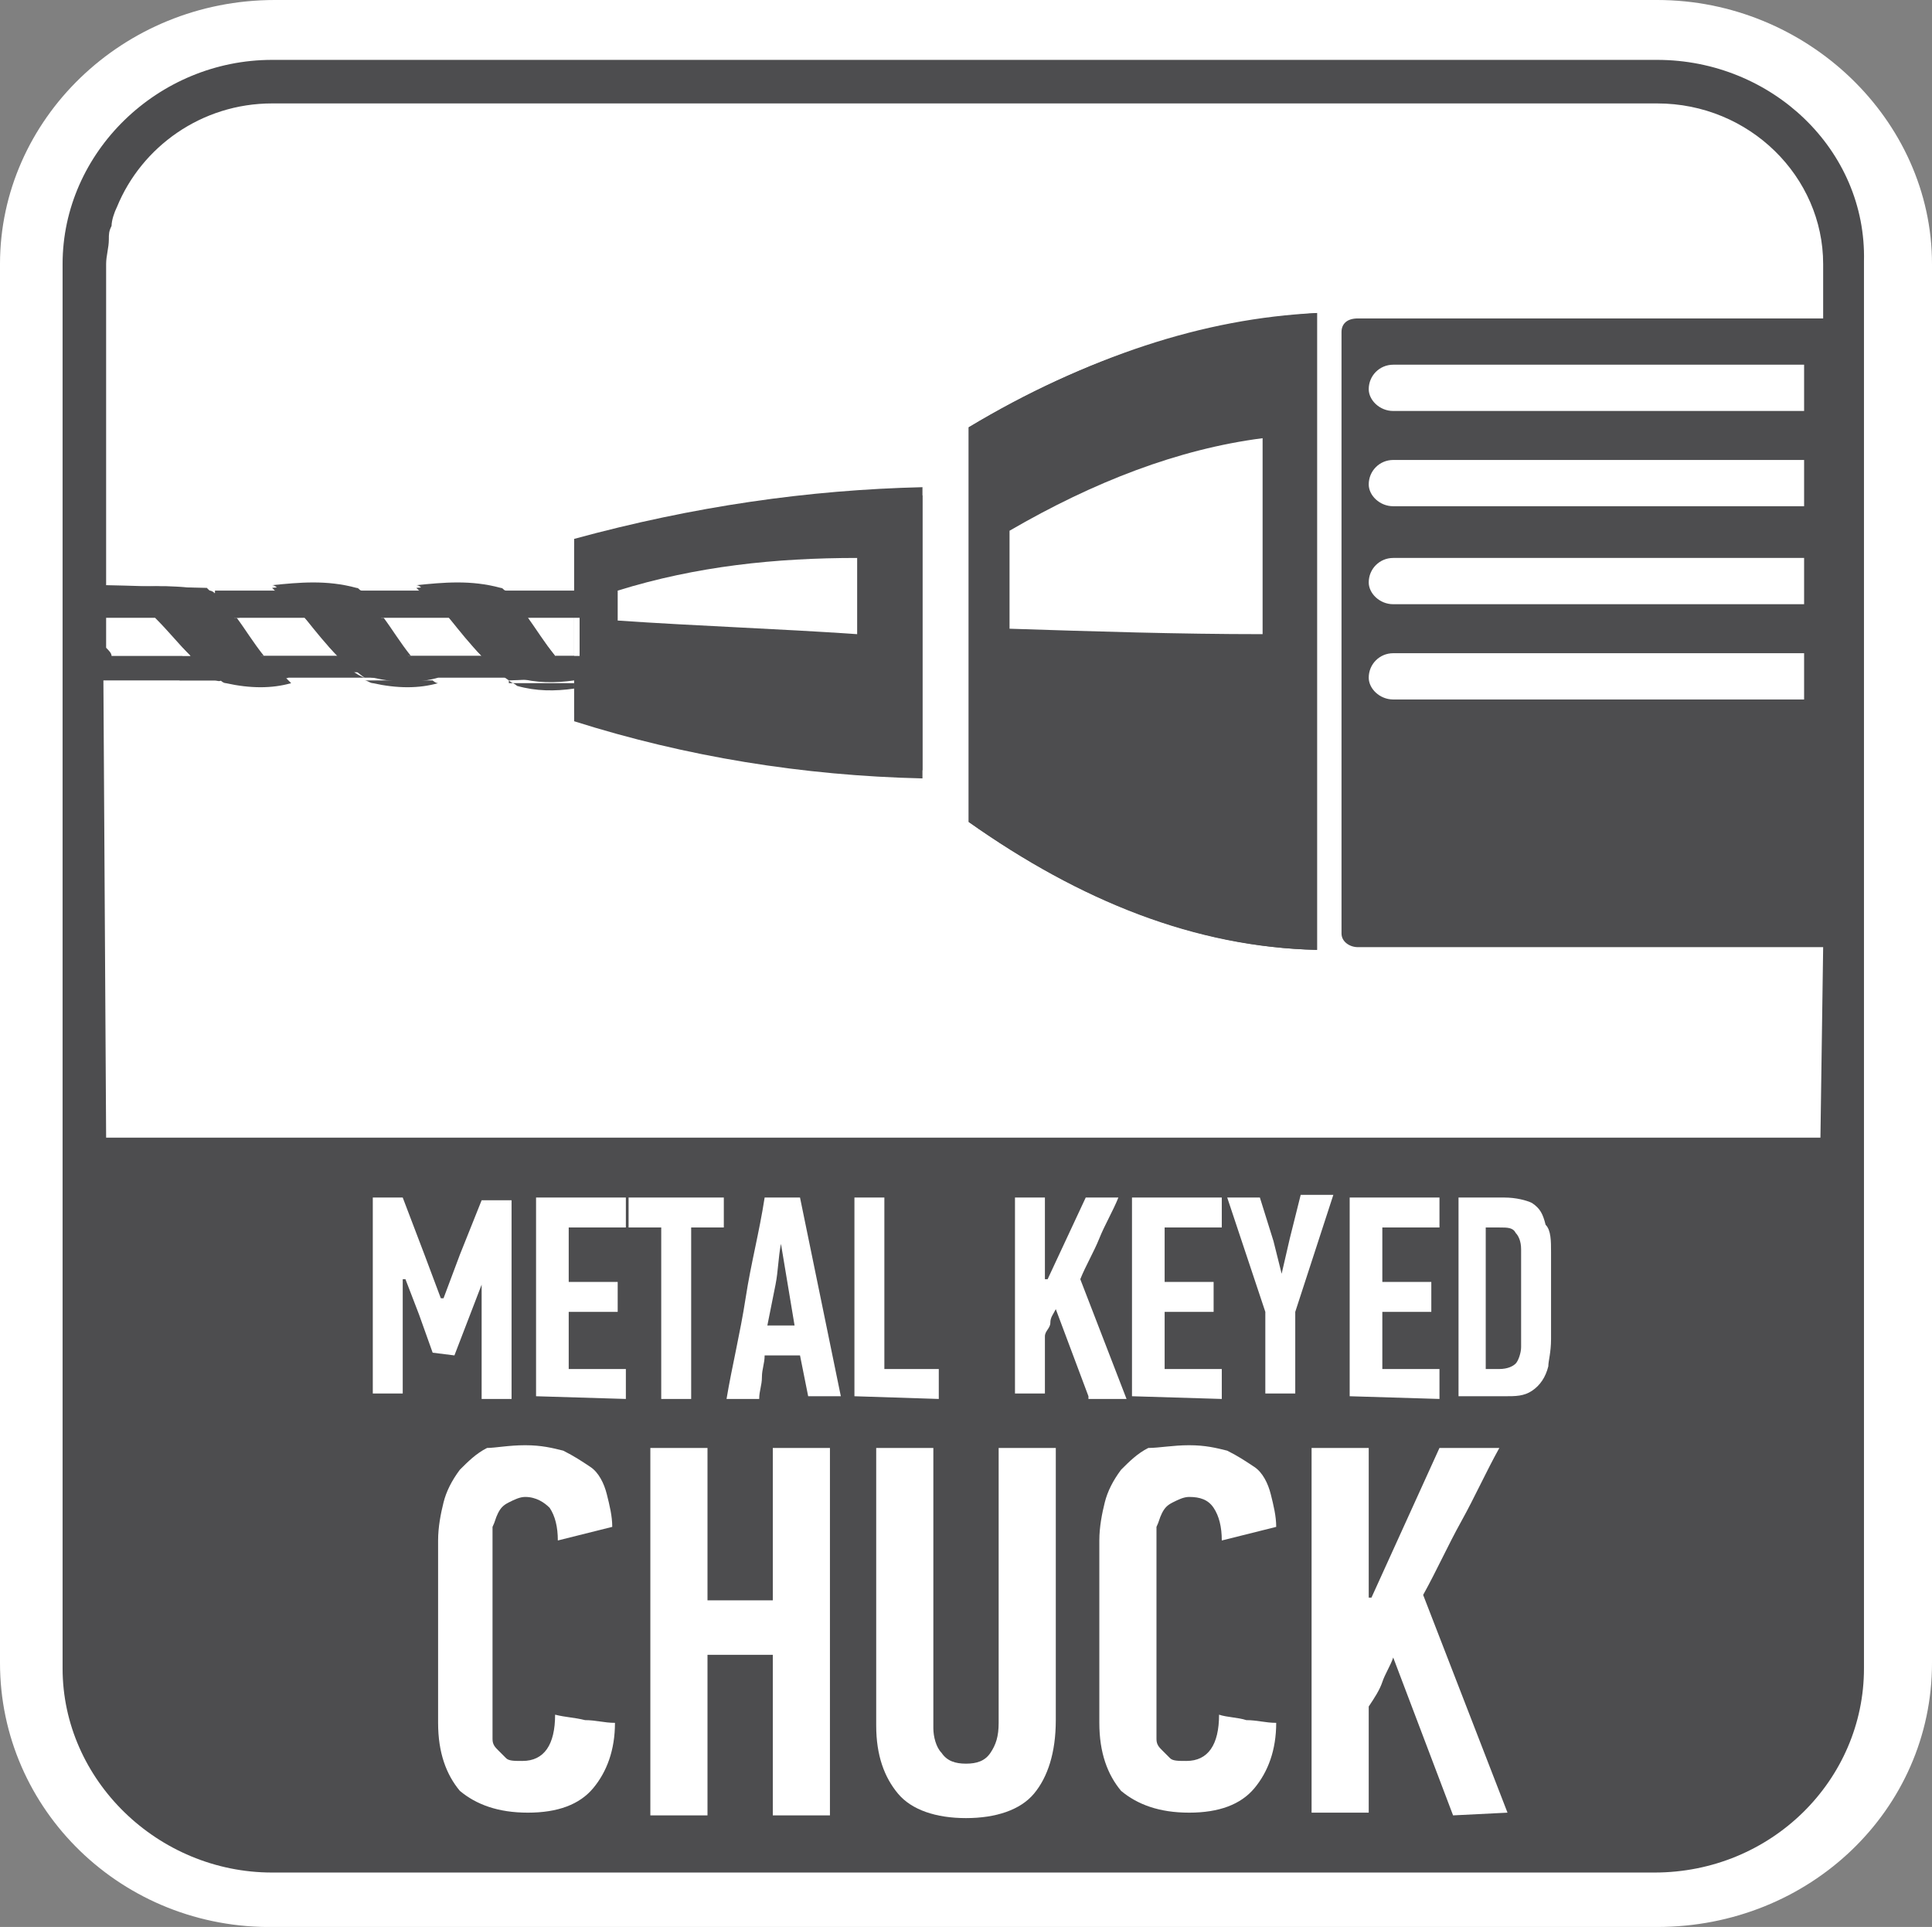 <?xml version="1.0" encoding="utf-8"?>
<!-- Generator: Adobe Illustrator 24.0.2, SVG Export Plug-In . SVG Version: 6.00 Build 0)  -->
<svg version="1.1" id="Layer_1" xmlns="http://www.w3.org/2000/svg" xmlns:xlink="http://www.w3.org/1999/xlink" x="0px" y="0px"
	 width="71px" height="70.8px" viewBox="0 0 71 70.8" style="enable-background:new 0 0 71 70.8;" xml:space="preserve">
<rect x="0" y="0" width="71" height="70.8" fill="#808080" stroke="none"/>
<style type="text/css">
	.st0{fill-rule:evenodd;clip-rule:evenodd;fill:#FFFFFF;}
	.st1{fill:#4D4D4F;}
	.st2{fill:#FFFFFF;}
	.st3{fill:none;}
</style>
<path class="st0" d="M10.1,0h50.8C66.4,0,71,4.4,71,9.7v51.4c0,5.4-4.5,9.7-10.1,9.7H10.1C4.5,70.9,0,66.5,0,61.1V9.7
	C0,4.4,4.5,0,10.1,0z"/>
<path class="st1" d="M3.9,41.7L6.7,25H6.6l-2.8-0.8h2.8l-2.8-0.5v-1l2.8-1.2h0.1V19L3.9,9.6c0-0.3,0-0.6,0.1-0.9
	c0-0.1,0-0.2,0.1-0.4s0.1-0.5,0.2-0.7C5.2,5.4,7.4,3.8,10,3.8h17.6h7.8h25.4c3.3,0,6.1,2.6,6.1,5.9v2h-17c-0.3,0-0.6,0.2-0.6,0.5
	v22.2c0,0.3,0.2,0.5,0.6,0.5H67v6.9H3.9V41.7z"/>
<path class="st1" d="M60.9,2.2H35.4h-9.8H10l0,0c-4.2,0-7.7,3.4-7.7,7.5l0,0v7.8v43.8c0,4.1,3.5,7.5,7.7,7.5h25.4h25.4
	c4.3,0,7.7-3.4,7.7-7.5V9.6C68.6,5.5,65.1,2.2,60.9,2.2z"/>
<path class="st2" d="M67,34.8H49.9c-0.3,0-0.6-0.2-0.6-0.5V12.2c0-0.3,0.2-0.5,0.6-0.5H67v-2c0-3.2-2.7-5.9-6.1-5.9H35.4h-7.8H10
	c-2.6,0-4.8,1.6-5.7,3.8C4.2,7.8,4.1,8.1,4.1,8.3C4,8.5,4,8.6,4,8.8c0,0.3-0.1,0.6-0.1,0.9V19v2.5c0.3,0,3.4,0.1,3.7,0.1
	c0.1,0.1,0.2,0.2,0.3,0.2v-0.1h2.4c-0.1-0.1-0.2-0.2-0.3-0.2c1-0.1,2-0.2,3.1,0.1c0.1,0,0.1,0.1,0.2,0.1h2.3
	c-0.1-0.1-0.2-0.2-0.3-0.2c1-0.1,2-0.2,3.1,0.1c0.1,0,0.1,0.1,0.2,0.1h2.5c0-0.6,0-1.3,0-1.9c4.4-1.2,8.6-1.8,12.8-1.9
	c0,3.5,0,7,0,10.4c-4.5-0.1-8.7-0.8-12.8-2.1c0-0.4,0-0.8,0-1.2c-0.7,0.1-1.4,0.1-2.1-0.1c-0.1,0-0.2-0.1-0.3-0.2h-2.8
	c0.1,0.1,0.1,0.1,0.2,0.2c-0.7,0.2-1.5,0.2-2.4,0c-0.1,0-0.2-0.1-0.3-0.2h-3c0.1,0.1,0.1,0.1,0.2,0.2c-0.7,0.2-1.5,0.2-2.4,0
	C8.1,25.1,8,25,7.9,25H3.8l0.1,16.8h63L67,34.8L67,34.8z M48.4,34.9c-4.5-0.1-8.7-1.8-12.8-4.7c0-4.8,0-9.7,0-14.5
	c4.4-2.6,8.6-4,12.8-4.2C48.4,19.3,48.4,27.1,48.4,34.9z"/>
<path class="st1" d="M29.4,60.9c0.4,0,0.6-0.1,0.9-0.3c0.2-0.2,0.4-0.5,0.4-0.9v-8.1c0-0.4-0.1-0.7-0.4-0.9
	c-0.2-0.2-0.5-0.3-0.9-0.3s-0.7,0.1-0.9,0.3c-0.2,0.2-0.4,0.5-0.4,0.9v8.1c0,0.4,0.1,0.7,0.4,0.9S29.1,60.9,29.4,60.9z"/>
<path class="st1" d="M21.3,22.7v1.4l0,0V25h-0.1c0.1,0.1,0.1,0.1,0.2,0.2c-0.1,0-0.2,0-0.3,0.1c0,0.4,0,0.8,0,1.2
	c4.1,1.3,8.4,2,12.8,2.1c0-3.5,0-7,0-10.4c-4.2,0.1-8.5,0.7-12.8,1.9c0,0.6,0,1.3,0,1.9h0.2C21.3,22,21.3,22.7,21.3,22.7z
	 M22.7,21.6c2.9-0.8,5.8-1.2,8.8-1.2c0,0.9,0,1.8,0,2.7c-2.9-0.2-5.9-0.3-8.8-0.5C22.7,22.4,22.7,22,22.7,21.6z"/>
<path class="st1" d="M35.6,30.2c4.1,2.9,8.4,4.6,12.8,4.7c0-7.8,0-15.6,0-23.4c-4.2,0.3-8.5,1.6-12.8,4.2
	C35.6,20.6,35.6,25.4,35.6,30.2z M37.1,19.5c3.1-1.8,6.2-3,9.3-3.4c0,2.4,0,4.8,0,7.2c-3.1-0.1-6.2-0.2-9.3-0.2
	C37.1,21.9,37.1,20.7,37.1,19.5z"/>
<path class="st2" d="M51.2,15.1h15.1v-1.7H51.2c-0.5,0-0.9,0.4-0.9,0.9l0,0C50.3,14.7,50.7,15.1,51.2,15.1z"/>
<path class="st2" d="M51.2,18.6h15.1v-1.7H51.2c-0.5,0-0.9,0.4-0.9,0.9l0,0C50.3,18.2,50.7,18.6,51.2,18.6z"/>
<path class="st2" d="M51.2,22.2h15.1v-1.7H51.2c-0.5,0-0.9,0.4-0.9,0.9l0,0C50.3,21.8,50.7,22.2,51.2,22.2z"/>
<path class="st2" d="M51.2,25.7h15.1V24H51.2c-0.5,0-0.9,0.4-0.9,0.9C50.3,25.3,50.7,25.7,51.2,25.7z"/>
<path class="st2" d="M31.5,20.5c-3,0-5.9,0.3-8.8,1.2c0,0.4,0,0.7,0,1.1c2.9,0.2,5.9,0.3,8.8,0.5C31.5,22.3,31.5,21.4,31.5,20.5z"/>
<path class="st2" d="M46.4,16.1c-3.1,0.4-6.2,1.6-9.3,3.4c0,1.2,0,2.4,0,3.6c3.1,0.1,6.2,0.2,9.3,0.2C46.4,20.9,46.4,18.5,46.4,16.1
	z"/>
<path class="st1" d="M8.6,22.7h2.6c-0.3-0.3-0.6-0.6-0.9-0.9H7.9v0.1C8.2,22.1,8.4,22.4,8.6,22.7z"/>
<path class="st1" d="M14,22.7h2.5c-0.3-0.3-0.6-0.6-0.9-0.9h-2.3C13.6,22.1,13.8,22.4,14,22.7z"/>
<path class="st1" d="M19.4,22.7h1.7c0-0.3,0-0.6,0-0.9h-2.5C18.9,22.1,19.1,22.4,19.4,22.7z"/>
<path class="st1" d="M21.3,22.7v-0.9h-0.2c0,0.3,0,0.6,0,0.9H21.3z"/>
<path class="st2" d="M17.7,24.1c-0.4-0.4-0.8-0.9-1.2-1.4H14c0.3,0.5,0.6,0.9,1,1.4H17.7z"/>
<path class="st2" d="M12.4,24.1c-0.4-0.4-0.8-0.9-1.2-1.4H8.6c0.3,0.5,0.6,0.9,1,1.4H12.4z"/>
<path class="st2" d="M21.1,24.1c0-0.5,0-1,0-1.4h-1.7c0.3,0.5,0.6,0.9,1,1.4H21.1z"/>
<path class="st2" d="M6.7,23.8v0.3H7C6.9,24,6.8,23.9,6.7,23.8z"/>
<path class="st2" d="M21.3,24.1v-1.4h-0.2c0,0.5,0,1,0,1.4H21.3z"/>
<path class="st1" d="M8.6,22.7c-0.2-0.3-0.4-0.5-0.7-0.8v0.8H8.6z"/>
<path class="st1" d="M18.7,25c0.1,0.1,0.2,0.1,0.3,0.2c0.7,0.2,1.4,0.2,2.1,0.1c0-0.1,0-0.1,0-0.2h-2.4V25z"/>
<path class="st1" d="M18.4,21.7c-1.1-0.2-2.1-0.2-3.1-0.1c0.1,0.1,0.2,0.2,0.3,0.2h3C18.5,21.8,18.5,21.7,18.4,21.7z"/>
<path class="st1" d="M21.2,25h-0.1c0,0.1,0,0.1,0,0.2c0.1,0,0.2,0,0.3-0.1C21.3,25.1,21.3,25,21.2,25z"/>
<path class="st1" d="M16.5,22.7h2.9c-0.2-0.3-0.5-0.6-0.8-0.9h-3C15.9,22.1,16.2,22.4,16.5,22.7z"/>
<path class="st1" d="M20.4,24.1c-0.4-0.5-0.7-1-1-1.4h-2.9c0.5,0.5,0.8,1,1.2,1.4H20.4z"/>
<path class="st1" d="M7,24.1H6.7V25H8C7.6,24.8,7.3,24.5,7,24.1z"/>
<path class="st1" d="M12.4,24.1H9.6c0.2,0.3,0.5,0.6,0.8,0.8h3C13.1,24.8,12.7,24.5,12.4,24.1z"/>
<path class="st1" d="M20.4,24.1c0.2,0.2,0.4,0.5,0.7,0.7c0-0.2,0-0.5,0-0.7H20.4z"/>
<path class="st1" d="M17.8,24.1h-2.7c0.2,0.3,0.5,0.6,0.8,0.8h2.8C18.4,24.8,18.1,24.5,17.8,24.1z"/>
<path class="st1" d="M21.1,24.9l0.1,0.1h0.1v-0.8h-0.2C21.1,24.4,21.1,24.6,21.1,24.9z"/>
<path class="st1" d="M9.6,24.1L9.6,24.1h2.8l0,0H9.6z"/>
<path class="st1" d="M15.1,24.1L15.1,24.1h2.7l0,0H15.1z"/>
<path class="st1" d="M21.1,24.1h-0.7l0,0H21.1L21.1,24.1z"/>
<path class="st1" d="M6.7,24.1L6.7,24.1H7l0,0H6.7z"/>
<path class="st1" d="M21.1,24.1h0.2l0,0H21.1L21.1,24.1z"/>
<path class="st1" d="M9.6,24.1H7l0,0H9.6L9.6,24.1z"/>
<path class="st1" d="M21.1,24.9c-0.3-0.2-0.5-0.5-0.7-0.7h-2.6c0.3,0.3,0.6,0.6,0.9,0.8L21.1,24.9L21.1,24.9z"/>
<path class="st1" d="M21.1,25h0.1C21.2,24.9,21.1,24.9,21.1,25C21.1,24.9,21.1,24.9,21.1,25z"/>
<path class="st1" d="M17.7,24.1C17.7,24.1,17.8,24.1,17.7,24.1h2.7l0,0H17.7z"/>
<path class="st1" d="M13.1,21.7C12,21.4,11,21.5,10,21.6c0.1,0.1,0.2,0.2,0.3,0.2h3C13.2,21.8,13.2,21.7,13.1,21.7z"/>
<path class="st1" d="M13.7,25.1c0.9,0.2,1.7,0.2,2.4,0c-0.1,0-0.2-0.1-0.2-0.1h-2.5C13.5,25,13.6,25.1,13.7,25.1z"/>
<path class="st1" d="M11.2,22.7H14c-0.2-0.3-0.5-0.6-0.8-0.9h-3C10.6,22.1,10.9,22.4,11.2,22.7z"/>
<path class="st1" d="M15.1,24.1c-0.4-0.5-0.7-1-1-1.4h-2.9c0.5,0.5,0.8,1,1.2,1.4H15.1z"/>
<path class="st1" d="M15.1,24.1h-2.6c0.3,0.3,0.6,0.6,0.9,0.8h2.5C15.6,24.7,15.3,24.4,15.1,24.1z"/>
<path class="st1" d="M12.4,24.1L12.4,24.1h2.7l0,0H12.4z"/>
<path class="st1" d="M6.7,23.8l-0.1-0.1v0.5h0.1V23.8z"/>
<line class="st3" x1="6.7" y1="22.7" x2="6.6" y2="22.7"/>
<path class="st1" d="M6.6,23.6l0.1,0.1"/>
<polyline class="st1" points="6.7,24.1 6.6,24.1 6.6,25 6.7,25 "/>
<polygon class="st1" points="6.6,24.1 6.7,24.1 6.7,24.1 "/>
<path class="st2" d="M5.7,22.7H3.9v1.1C4,23.9,4.1,24,4.1,24.1H7C6.6,23.7,6.2,23.2,5.7,22.7z"/>
<g>
	<path class="st1" d="M7.7,21.7c-1.1-0.2-2.1-0.2-3.1-0.1c0.1,0.1,0.2,0.2,0.3,0.2h3C7.9,21.8,7.8,21.7,7.7,21.7z"/>
	<path class="st1" d="M8.3,25.1c0.9,0.2,1.7,0.2,2.4,0c-0.1-0.1-0.1-0.1-0.2-0.2H8C8.1,25,8.2,25.1,8.3,25.1z"/>
	<path class="st1" d="M5.9,22.7h2.9c-0.2-0.3-0.5-0.6-0.8-0.9H5C5.3,22.1,5.6,22.4,5.9,22.7z"/>
	<path class="st1" d="M9.7,24.1c-0.4-0.5-0.7-1-1-1.4H5.9c0.5,0.5,0.8,1,1.2,1.4H9.7z"/>
	<path class="st1" d="M9.7,24.2H7.1C7.4,24.5,7.7,24.8,8,25h2.5C10.2,24.7,10,24.4,9.7,24.2z"/>
</g>
<g>
	<path class="st2" d="M15.9,49.7l-0.5-1.4L14.9,47h-0.1v4.2h-1.1V44h1.1l0.8,2.1l0.6,1.6h0.1l0.6-1.6l0.8-2h1.1v7.3h-1.1v-4.2l0,0
		l-0.5,1.3l-0.5,1.3L15.9,49.7L15.9,49.7z"/>
	<path class="st2" d="M19.7,51.3V44H23v1.1h-2.1v2h1.8v1.1h-1.8v2.1H23v1.1L19.7,51.3L19.7,51.3z"/>
	<path class="st2" d="M25.4,45.1v6.3h-1.1v-6.3h-1.2V44h3.5v1.1H25.4z"/>
	<path class="st2" d="M29.7,51.3l-0.3-1.5h-1.3c0,0.3-0.1,0.5-0.1,0.8s-0.1,0.5-0.1,0.8h-1.2c0.2-1.2,0.5-2.4,0.7-3.7
		s0.5-2.4,0.7-3.7h1.3l1.5,7.3C30.9,51.3,29.7,51.3,29.7,51.3z M28.7,45.7c-0.1,0.5-0.1,1-0.2,1.5s-0.2,1-0.3,1.5h1L28.7,45.7
		L28.7,45.7z"/>
	<path class="st2" d="M31.4,51.3V44h1.1v6.3h2v1.1L31.4,51.3L31.4,51.3z"/>
	<path class="st2" d="M40,51.3l-1.2-3.2c-0.1,0.2-0.2,0.3-0.2,0.5s-0.2,0.3-0.2,0.5v2.1h-1.1V44h1.1v3h0.1l1.4-3h1.2
		c-0.2,0.5-0.5,1-0.7,1.5s-0.5,1-0.7,1.5l1.7,4.4H40V51.3z"/>
	<path class="st2" d="M41.6,51.3V44h3.3v1.1h-2.1v2h1.8v1.1h-1.8v2.1h2.1v1.1L41.6,51.3L41.6,51.3z"/>
	<path class="st2" d="M47.1,46.8l0.3-1.3l0.4-1.6H49l-1.4,4.3v3h-1.1v-3L45.1,44h1.2l0.5,1.6L47.1,46.8L47.1,46.8z"/>
	<path class="st2" d="M49.6,51.3V44h3.3v1.1h-2.1v2h1.8v1.1h-1.8v2.1h2.1v1.1L49.6,51.3L49.6,51.3z"/>
	<path class="st2" d="M55.3,44c0.4,0,0.8,0.1,1,0.2c0.3,0.2,0.4,0.4,0.5,0.8c0.2,0.2,0.2,0.6,0.2,1c0,0.5,0,1,0,1.6s0,1.1,0,1.6
		s-0.1,0.8-0.1,1c-0.1,0.4-0.3,0.7-0.6,0.9s-0.6,0.2-1,0.2h-1.7V44H55.3z M55.9,45.9c0-0.3-0.1-0.5-0.2-0.6
		c-0.1-0.2-0.3-0.2-0.6-0.2h-0.5v5.2h0.5c0.3,0,0.5-0.1,0.6-0.2c0.1-0.1,0.2-0.4,0.2-0.6V45.9z"/>
	<path class="st2" d="M19.3,53.1c0.6,0,1,0.1,1.4,0.2c0.4,0.2,0.7,0.4,1,0.6s0.5,0.6,0.6,1s0.2,0.8,0.2,1.2l-2,0.5
		c0-0.5-0.1-0.9-0.3-1.2C20,55.2,19.7,55,19.3,55c-0.2,0-0.4,0.1-0.6,0.2s-0.3,0.2-0.4,0.4s-0.1,0.3-0.2,0.5c0,0.2,0,0.4,0,0.5v6.9
		c0,0.1,0,0.3,0,0.4c0,0.2,0.1,0.3,0.2,0.4s0.2,0.2,0.3,0.3c0.1,0.1,0.3,0.1,0.6,0.1c0.8,0,1.2-0.6,1.2-1.7c0.4,0.1,0.7,0.1,1.1,0.2
		c0.4,0,0.7,0.1,1.1,0.1c0,1-0.3,1.8-0.8,2.4s-1.3,0.9-2.4,0.9s-1.9-0.3-2.5-0.8c-0.5-0.6-0.8-1.4-0.8-2.5v-6.7c0-0.5,0.1-1,0.2-1.4
		s0.3-0.8,0.6-1.2c0.3-0.3,0.6-0.6,1-0.8C18.2,53.2,18.7,53.1,19.3,53.1z"/>
	<path class="st2" d="M28.4,66.7v-5.9H26v5.9h-2.1V53.2H26v5.6h2.4v-5.6h2.1v13.5H28.4z"/>
	<path class="st2" d="M38.8,53.2v10c0,1.2-0.3,2.1-0.8,2.7s-1.4,0.9-2.5,0.9s-2-0.3-2.5-0.9s-0.8-1.4-0.8-2.5V53.2h2.1v10.3
		c0,0.3,0.1,0.7,0.3,0.9c0.2,0.3,0.5,0.4,0.9,0.4s0.7-0.1,0.9-0.4s0.3-0.6,0.3-1.1V53.2H38.8z"/>
	<path class="st2" d="M43.7,53.1c0.6,0,1,0.1,1.4,0.2c0.4,0.2,0.7,0.4,1,0.6s0.5,0.6,0.6,1s0.2,0.8,0.2,1.2l-2,0.5
		c0-0.5-0.1-0.9-0.3-1.2S44.1,55,43.7,55c-0.2,0-0.4,0.1-0.6,0.2c-0.2,0.1-0.3,0.2-0.4,0.4s-0.1,0.3-0.2,0.5c0,0.2,0,0.4,0,0.5v6.9
		c0,0.1,0,0.3,0,0.4c0,0.2,0.1,0.3,0.2,0.4c0.1,0.1,0.2,0.2,0.3,0.3c0.1,0.1,0.3,0.1,0.6,0.1c0.8,0,1.2-0.6,1.2-1.7
		c0.3,0.1,0.7,0.1,1,0.2c0.4,0,0.7,0.1,1.1,0.1c0,1-0.3,1.8-0.8,2.4s-1.3,0.9-2.4,0.9c-1.1,0-1.9-0.3-2.5-0.8
		c-0.5-0.6-0.8-1.4-0.8-2.5v-6.7c0-0.5,0.1-1,0.2-1.4c0.1-0.4,0.3-0.8,0.6-1.2c0.3-0.3,0.6-0.6,1-0.8C42.6,53.2,43.1,53.1,43.7,53.1
		z"/>
	<path class="st2" d="M53.4,66.7l-2.2-5.8c-0.1,0.3-0.3,0.6-0.4,0.9c-0.1,0.3-0.3,0.6-0.5,0.9v3.9h-2.1V53.2h2.1v5.5h0.1l2.5-5.5
		h2.2c-0.5,0.9-0.9,1.8-1.4,2.7s-0.9,1.8-1.4,2.7l3.1,8L53.4,66.7L53.4,66.7z"/>
</g>
</svg>
